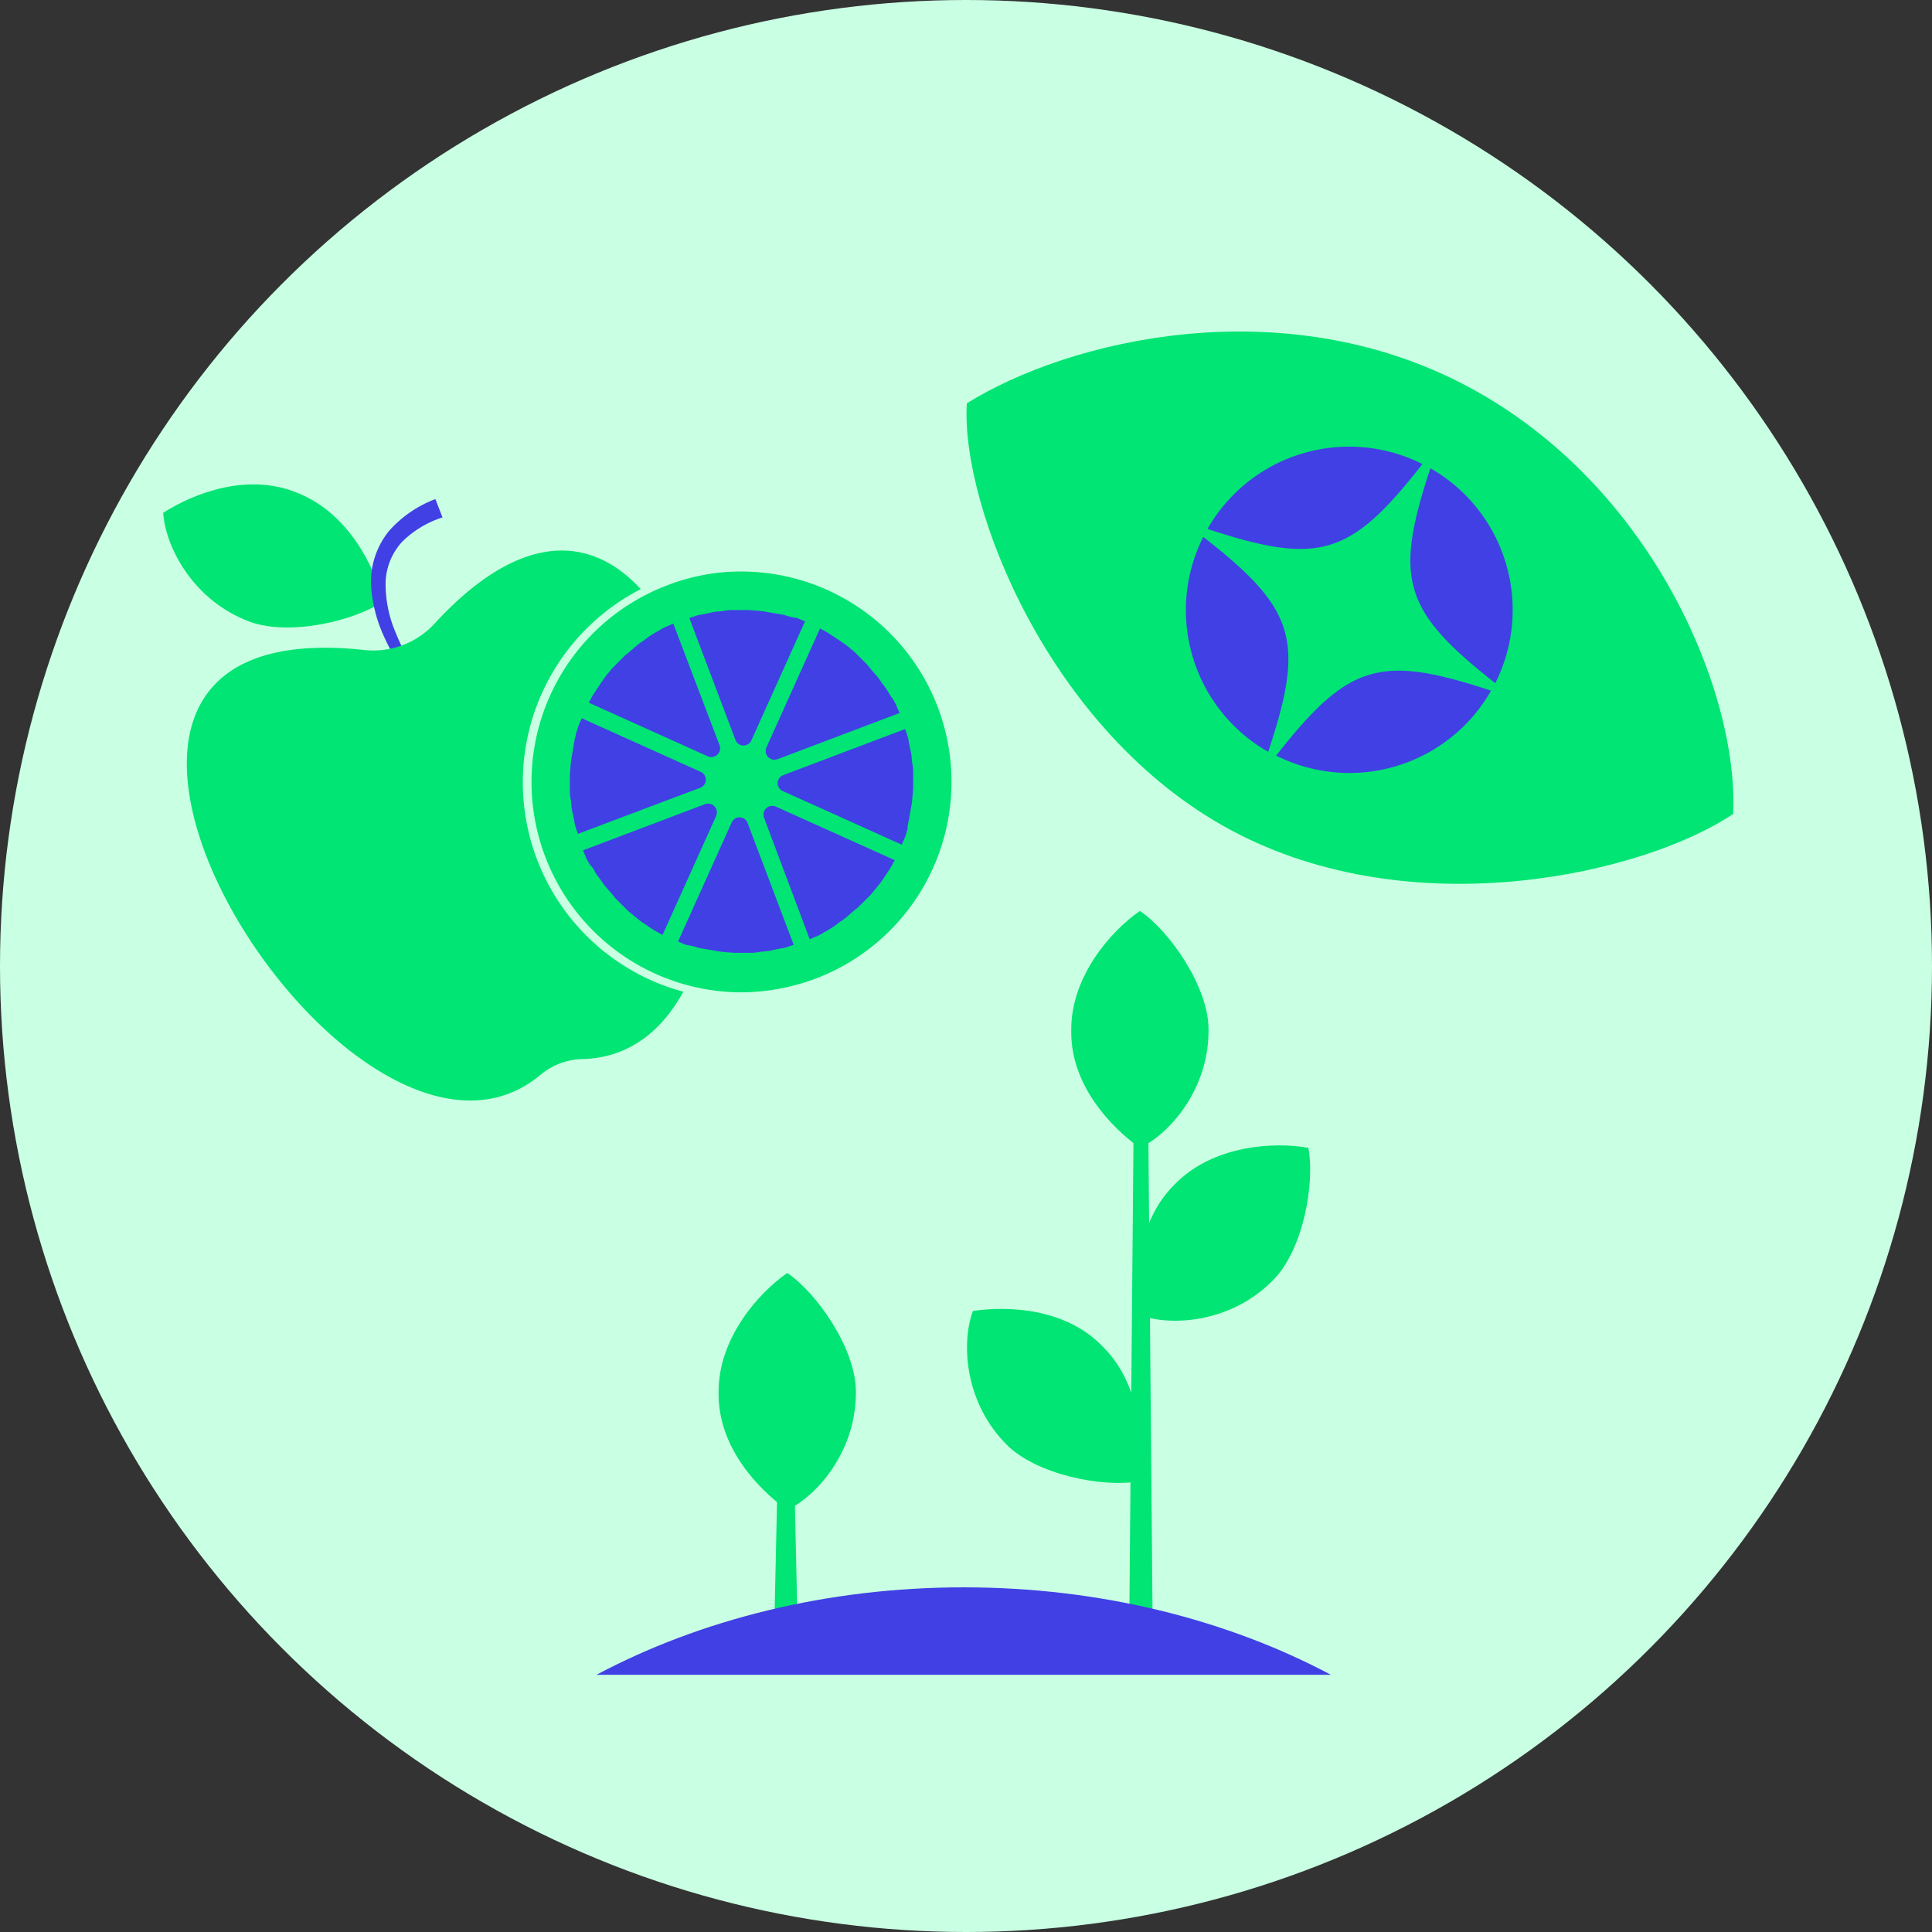 <svg xmlns="http://www.w3.org/2000/svg" viewBox="0 0 300 300">
  <rect x="0" y="0" width="300" height="300" fill="#333333" stroke="none"/>
  <defs>
    <style>
      .cls-1 {
        fill: #c9ffe3;
      }

      .cls-2 {
        fill: #00e573;
      }

      .cls-3 {
        fill: #4040e5;
      }
    </style>
  </defs>
  <g id="Learning_Products" data-name="Learning Products" transform="translate(-240 -2185.7)">
    <circle id="Ellipse_25" data-name="Ellipse 25" class="cls-1" cx="150" cy="150" r="150" transform="translate(240 2185.7)"/>
    <g id="Group_313" data-name="Group 313" transform="translate(261.351 2255.437)">
      <g id="Group_310" data-name="Group 310" transform="translate(0 0)">
        <path id="Path_335" data-name="Path 335" class="cls-2" d="M18.4,0c8.283,0,15.283,6.17,18.4,10.66-3.074,4.567-11.75,10.66-18.4,10.66-.132,0-.263,0-.6-.007C9.016,21.159,2.239,15.35,0,10.66,3.395,5.93,9.83,0,17.956,0,17.955,0,18.176,0,18.4,0Z" transform="translate(7.986 0) rotate(22)"/>
        <path id="Path_310" data-name="Path 310" class="cls-3" d="M85.251,134.375a33.385,33.385,0,0,1-4.308-7.082,22.126,22.126,0,0,1-2.044-8.177,12.546,12.546,0,0,1,2.848-8.324A18.2,18.2,0,0,1,88.9,105.9l1.1,2.848a15.611,15.611,0,0,0-6.279,3.8,9.735,9.735,0,0,0-2.555,6.571,19.157,19.157,0,0,0,1.533,7.447,35.219,35.219,0,0,0,3.724,6.936Z" transform="translate(-42.642 -98.14)"/>
        <path id="Path_311" data-name="Path 311" class="cls-2" d="M96.805,116.884c-5.476.438-11.682,3.8-18.545,11.244a12.926,12.926,0,0,1-10.952,4.162c-10.076-1.1-17.012.438-21.393,3.724-14.895,11.171-.511,42.421,18.107,57.68,10.295,8.4,21.9,11.9,30.666,4.527a10.509,10.509,0,0,1,6.352-2.409c11.463-.219,17.888-10.514,20.079-23.656C125.207,148.426,115.35,115.5,96.805,116.884Z" transform="translate(-32.074 -101.093)"/>
      </g>
      <g id="Group_312" data-name="Group 312" transform="translate(60.041 17.909)">
        <g id="Group_311" data-name="Group 311">
          <path id="Path_312" data-name="Path 312" class="cls-2" d="M145.432,186.869A33.2,33.2,0,0,1,115.2,139.995a32.856,32.856,0,0,1,18.545-17.377,33.726,33.726,0,0,1,11.682-2.117,33.151,33.151,0,0,1,11.682,64.179A32.188,32.188,0,0,1,145.432,186.869Z" transform="translate(-111.682 -119.989)"/>
          <path id="Path_313" data-name="Path 313" class="cls-1" d="M145.226,120.9a32.664,32.664,0,0,1,11.463,63.229,33.45,33.45,0,0,1-11.463,2.117,32.664,32.664,0,0,1-11.463-63.229,31.522,31.522,0,0,1,11.463-2.117m0-1.1v0a33.351,33.351,0,0,0-11.9,2.19,33.7,33.7,0,1,0,23.729,63.083,33.8,33.8,0,0,0,19.714-43.443A33.831,33.831,0,0,0,145.226,119.8Z" transform="translate(-111.476 -119.8)"/>
        </g>
        <path id="Path_314" data-name="Path 314" class="cls-3" d="M121.857,156.3l-.219,1.314c-.073.438-.146.8-.219,1.241s-.073.876-.146,1.314c0,.438-.073.876-.073,1.241v2.555a7.193,7.193,0,0,0,.146,1.241c.073.438.073.876.146,1.387.073.438.219.949.292,1.387.073.365.146.8.219,1.168l.438,1.314,18.983-7.155a1.333,1.333,0,0,0,.073-2.482L123.025,152.5c-.146.438-.365.8-.511,1.241-.146.365-.219.73-.365,1.168C122.076,155.348,121.93,155.786,121.857,156.3Z" transform="translate(-114.1 -128.625)"/>
        <path id="Path_315" data-name="Path 315" class="cls-3" d="M185.767,168.965l.219-1.314c.073-.438.146-.8.219-1.241s.073-.876.146-1.314c0-.438.073-.876.073-1.241V161.3a7.2,7.2,0,0,0-.146-1.241c-.073-.438-.073-.876-.146-1.387-.073-.438-.219-.949-.292-1.387-.073-.365-.146-.8-.219-1.168l-.438-1.314-18.91,7.155a1.333,1.333,0,0,0-.073,2.482l18.472,8.324c.146-.438.365-.8.511-1.241.146-.365.219-.73.365-1.168A4.961,4.961,0,0,1,185.767,168.965Z" transform="translate(-126.025 -129.245)"/>
        <path id="Path_316" data-name="Path 316" class="cls-3" d="M125.9,181.352a10.448,10.448,0,0,0,.8,1.1,8.858,8.858,0,0,0,.73,1.022c.292.365.584.657.876,1.022.292.292.511.657.8.949l.876.876.949.949c.292.292.657.511.949.8l1.1.876c.365.292.8.511,1.168.8.365.219.657.438,1.022.657s.8.438,1.168.657l8.324-18.472a1.365,1.365,0,0,0-1.752-1.825L124,177.92c.146.438.365.8.511,1.241a7.3,7.3,0,0,0,.584,1.022A3.336,3.336,0,0,1,125.9,181.352Z" transform="translate(-114.856 -133.528)"/>
        <path id="Path_317" data-name="Path 317" class="cls-3" d="M181.717,143.038a10.448,10.448,0,0,0-.8-1.1,8.86,8.86,0,0,0-.73-1.022c-.292-.365-.584-.657-.876-1.022-.292-.292-.511-.657-.8-.949l-.876-.876-.949-.949c-.292-.292-.657-.511-.949-.8a10.447,10.447,0,0,0-1.1-.8c-.365-.292-.8-.511-1.168-.8-.365-.219-.657-.438-1.022-.657s-.8-.438-1.168-.657l-8.324,18.472A1.365,1.365,0,0,0,164.7,153.7l18.91-7.155c-.146-.438-.365-.8-.511-1.241a7.3,7.3,0,0,0-.584-1.022C182.228,143.914,182.009,143.476,181.717,143.038Z" transform="translate(-125.333 -123.47)"/>
        <path id="Path_318" data-name="Path 318" class="cls-3" d="M170.6,200.2Z" transform="translate(-127.431 -141.497)"/>
        <path id="Path_319" data-name="Path 319" class="cls-3" d="M162.152,130.522a7.7,7.7,0,0,0-1.387-.365l-1.314-.219c-.438-.073-.8-.146-1.241-.219s-.876-.073-1.314-.146c-.438,0-.876-.073-1.241-.073H153.1a7.193,7.193,0,0,0-1.241.146c-.438.073-.876.073-1.387.146-.438.073-.949.219-1.387.292-.365.073-.8.146-1.168.219l-1.314.438,7.155,18.91a1.333,1.333,0,0,0,2.482.073l8.324-18.472c-.438-.146-.8-.365-1.241-.511C162.882,130.668,162.517,130.6,162.152,130.522Z" transform="translate(-120.955 -122.418)"/>
        <path id="Path_320" data-name="Path 320" class="cls-3" d="M146.609,193.6a7.7,7.7,0,0,0,1.387.365l1.314.219c.438.073.8.146,1.241.219s.876.073,1.314.146c.438,0,.876.073,1.241.073h2.555a7.2,7.2,0,0,0,1.241-.146c.438-.073.876-.073,1.387-.146.438-.073.949-.219,1.387-.292.365-.073.8-.146,1.168-.219l1.314-.438-7.155-18.91a1.333,1.333,0,0,0-2.482-.073L144.2,192.872c.438.146.8.365,1.241.511C145.879,193.456,146.244,193.529,146.609,193.6Z" transform="translate(-120.307 -134.315)"/>
        <path id="Path_321" data-name="Path 321" class="cls-3" d="M138.342,132.4c-.438.146-.8.365-1.241.511a7.3,7.3,0,0,0-1.022.584,11,11,0,0,0-1.241.73,10.45,10.45,0,0,0-1.1.8,8.857,8.857,0,0,0-1.022.73c-.365.292-.657.584-1.022.876-.292.292-.657.511-.949.8l-.876.876-.949.949c-.292.292-.511.657-.8.949a10.449,10.449,0,0,0-.8,1.1c-.292.365-.511.8-.8,1.168-.219.365-.438.657-.657,1.022s-.438.8-.657,1.168l18.472,8.324a1.365,1.365,0,0,0,1.825-1.752Z" transform="translate(-115.179 -123.2)"/>
        <path id="Path_322" data-name="Path 322" class="cls-3" d="M169.547,191.842c.438-.146.8-.365,1.241-.511a7.3,7.3,0,0,0,1.022-.584,10.994,10.994,0,0,0,1.241-.73,10.45,10.45,0,0,0,1.1-.8,8.862,8.862,0,0,0,1.022-.73c.365-.292.657-.584,1.022-.876.292-.292.657-.511.949-.8l.876-.876.949-.949c.292-.292.511-.657.8-.949l.876-1.1c.292-.365.511-.8.8-1.168.219-.365.438-.657.657-1.022s.438-.8.657-1.168l-18.472-8.323A1.365,1.365,0,0,0,162.465,173Z" transform="translate(-125.211 -133.651)"/>
      </g>
    </g>
    <path id="Path_330" data-name="Path 330" class="cls-2" d="M39.062,0c16.1,9.219,39.062,34.784,39.062,67.537s-22.41,59.636-39.062,67.537C24.435,127.312,0,99.656,0,67.537S24.587,6.665,39.062,0Z" transform="matrix(0.472, -0.881, 0.881, 0.472, 371.687, 2282.749)"/>
    <g id="Group_314" data-name="Group 314" transform="translate(424.141 2255.053)">
      <path id="Path_323" data-name="Path 323" class="cls-3" d="M289.667,97.5A25.312,25.312,0,0,0,256.3,107.576C273.6,113.271,278.5,111.811,289.667,97.5Z" transform="translate(-252.939 -94.796)"/>
      <path id="Path_324" data-name="Path 324" class="cls-3" d="M312.628,132.767A25.312,25.312,0,0,0,302.552,99.4C296.857,116.631,298.317,121.523,312.628,132.767Z" transform="translate(-264.582 -96.039)"/>
      <path id="Path_325" data-name="Path 325" class="cls-3" d="M270.9,155.628a25.312,25.312,0,0,0,33.367-10.076C287.036,139.857,282.144,141.317,270.9,155.628Z" transform="translate(-256.879 -107.655)"/>
      <path id="Path_326" data-name="Path 326" class="cls-3" d="M254.4,114a25.312,25.312,0,0,0,10.076,33.367C270.244,130.063,268.711,125.171,254.4,114Z" transform="translate(-251.696 -99.979)"/>
    </g>
    <g id="Group_317" data-name="Group 317" transform="translate(332.616 2327.151)">
      <path id="Path_327" data-name="Path 327" class="cls-2" d="M164.3,334l.73-33h2.19l.73,33Z" transform="translate(-136.701 -222.181)"/>
      <path id="Path_328" data-name="Path 328" class="cls-2" d="M239.8,315.381,240.53,232h2.19l.73,83.381Z" transform="translate(-157.076 -203.561)"/>
      <g id="Group_316" data-name="Group 316" transform="translate(0 105.03)">
        <g id="Group_315" data-name="Group 315">
          <path id="Path_329" data-name="Path 329" class="cls-3" d="M240.547,350.48c-16.063-8.543-35.776-13.58-57.023-13.58h0c-21.247,0-40.96,5.038-57.023,13.58Z" transform="translate(-126.5 -336.9)"/>
        </g>
      </g>
      <path id="Path_331" data-name="Path 331" class="cls-2" d="M18.4,0c8.283,0,15.283,6.17,18.4,10.66-3.074,4.567-11.75,10.66-18.4,10.66-.132,0-.263,0-.6-.007C9.016,21.159,2.239,15.35,0,10.66,3.395,5.93,9.83,0,17.956,0,17.955,0,18.176,0,18.4,0Z" transform="translate(76.981 55.267) rotate(-45)"/>
      <path id="Path_332" data-name="Path 332" class="cls-2" d="M18.4,0c8.283,0,15.283,6.17,18.4,10.66-3.074,4.567-11.75,10.66-18.4,10.66-.132,0-.263,0-.6-.007C9.016,21.159,2.239,15.35,0,10.66,3.395,5.93,9.83,0,17.956,0,17.955,0,18.176,0,18.4,0Z" transform="translate(73.727 36.798) rotate(-90)"/>
      <path id="Path_334" data-name="Path 334" class="cls-2" d="M18.4,0c8.283,0,15.283,6.17,18.4,10.66-3.074,4.567-11.75,10.66-18.4,10.66-.132,0-.263,0-.6-.007C9.016,21.159,2.239,15.35,0,10.66,3.395,5.93,9.83,0,17.956,0,17.955,0,18.176,0,18.4,0Z" transform="translate(18.967 93.018) rotate(-90)"/>
      <path id="Path_333" data-name="Path 333" class="cls-2" d="M18.4,0c8.283,0,15.283,6.17,18.4,10.66-3.074,4.567-11.75,10.66-18.4,10.66-.132,0-.263,0-.6-.007C9.016,21.159,2.239,15.35,0,10.66,3.395,5.93,9.83,0,17.956,0,17.955,0,18.176,0,18.4,0Z" transform="translate(66.131 54.709) rotate(46)"/>
    </g>
  </g>
</svg>
